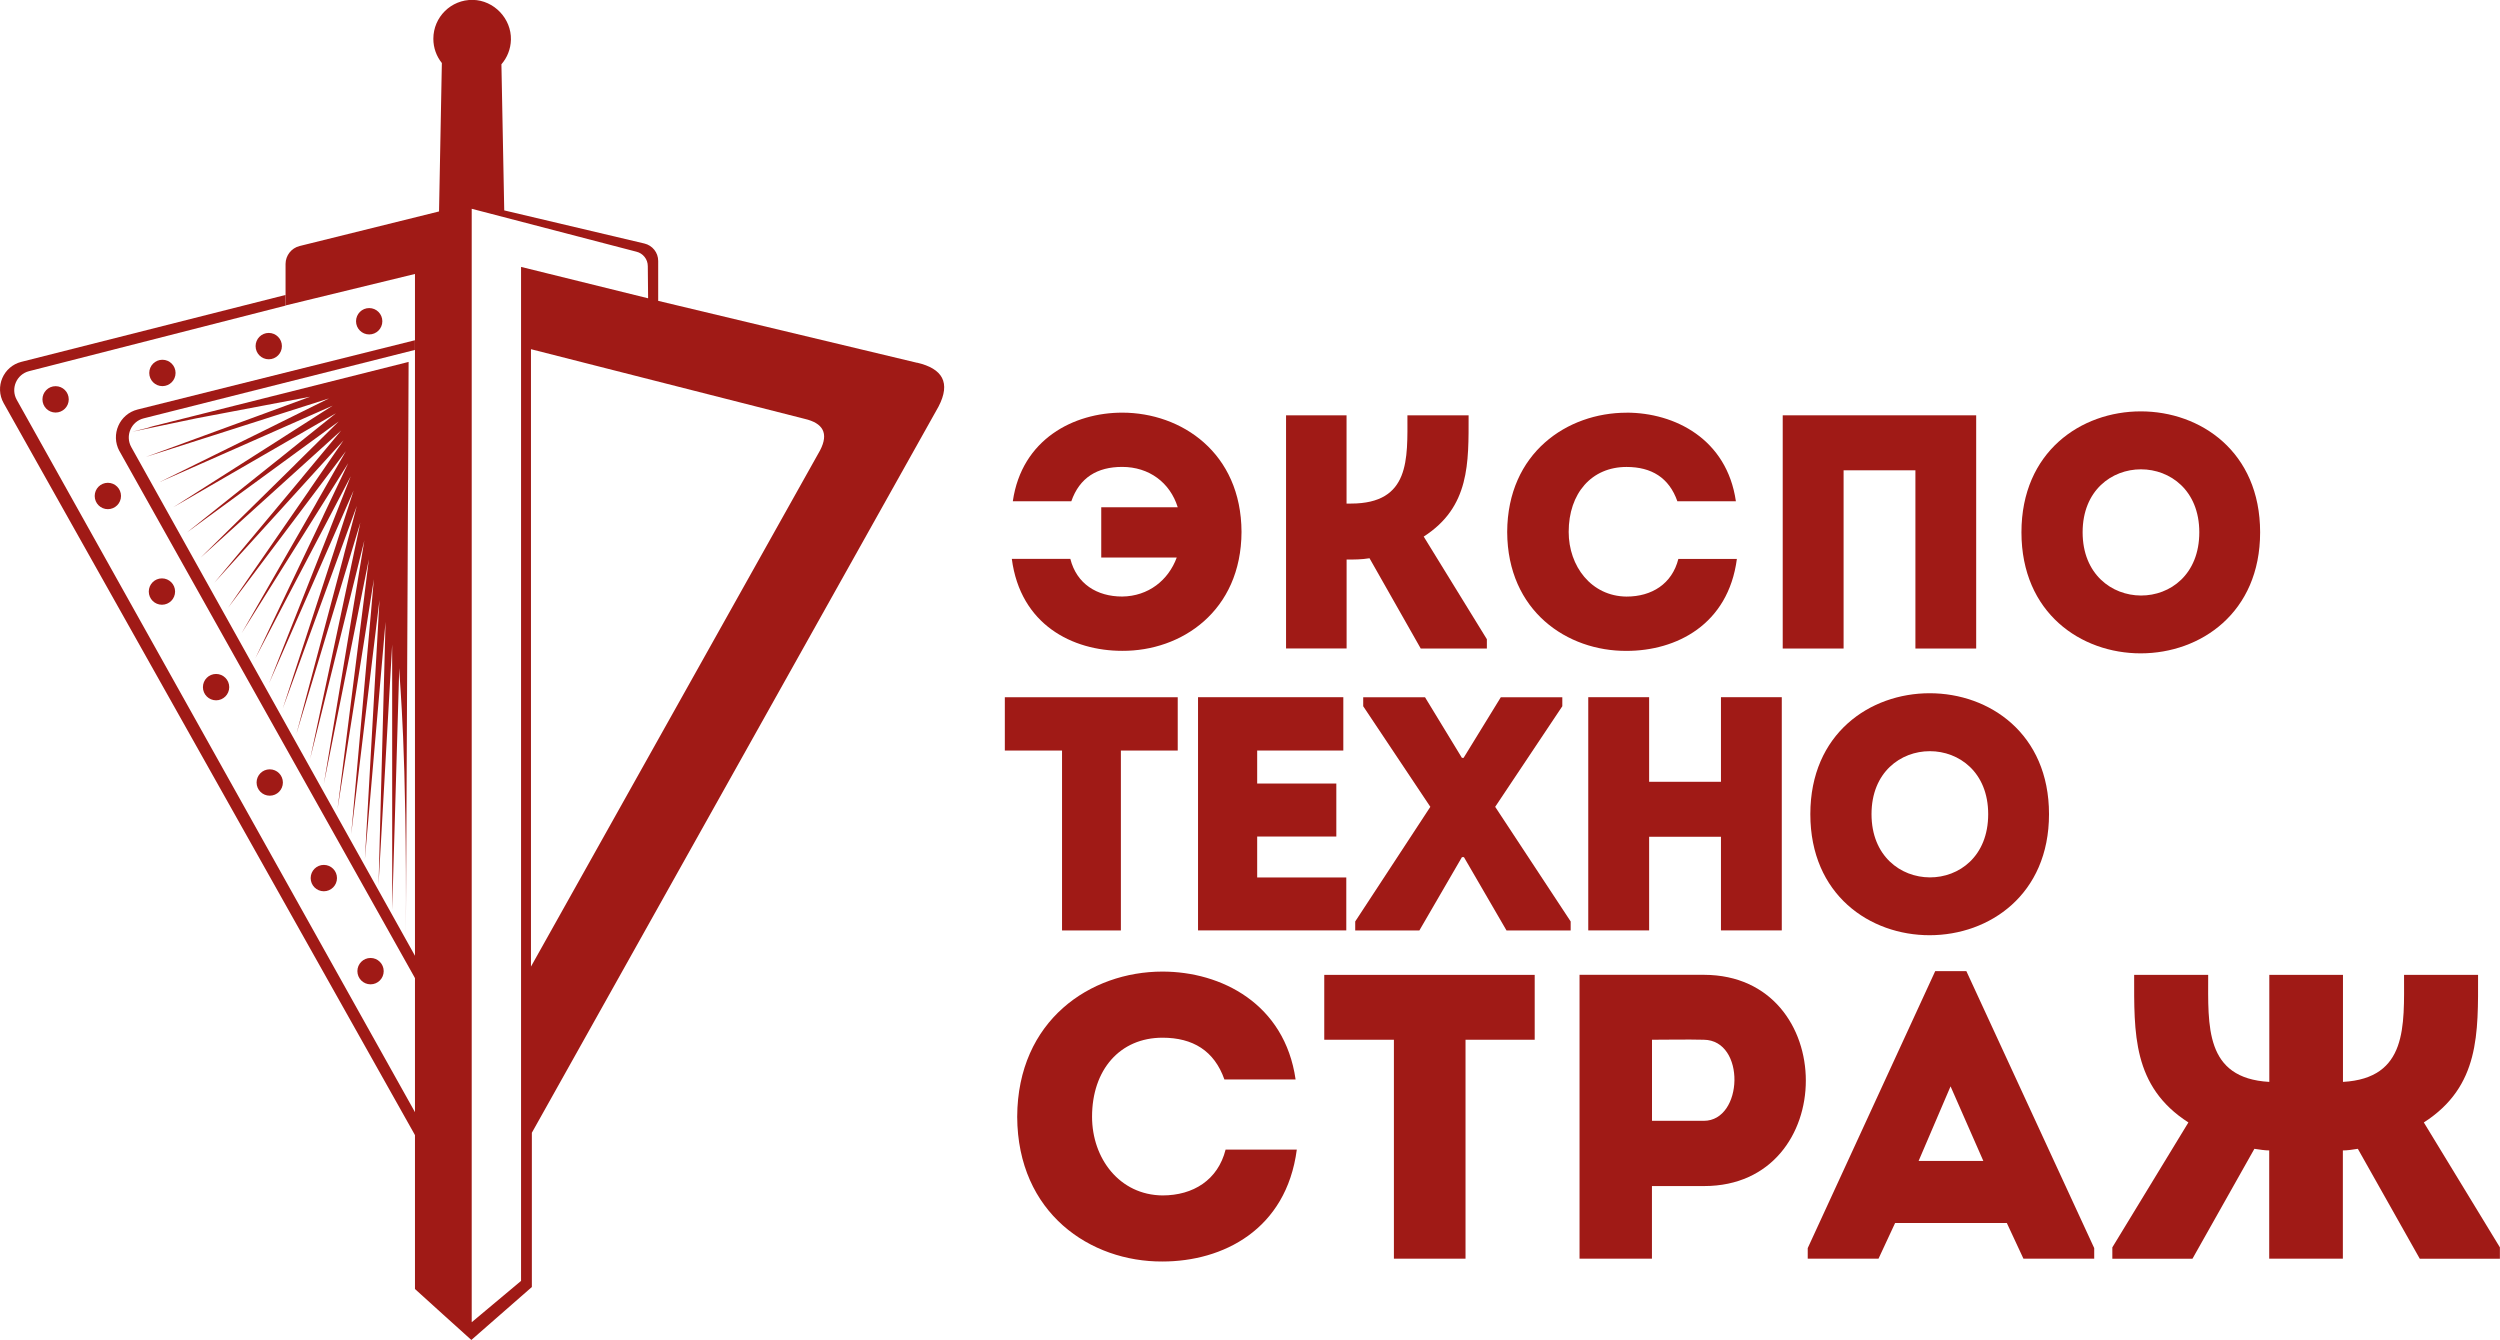 <svg width="319" height="171" viewBox="0 0 319 171" fill="none" xmlns="http://www.w3.org/2000/svg">
<g clip-path="url(#clip0_3308_4725)">
<path d="M136.702 63.962H129.235C130.38 56.012 137.042 52.654 143.19 52.654C150.744 52.654 158.378 57.754 158.418 67.874C158.378 77.994 150.737 83.094 143.19 83.047C136.868 83.047 130.207 79.729 129.108 71.312H136.575C137.381 74.502 139.966 76.118 143.19 76.118C146.541 76.078 149.085 74.035 150.151 71.145H140.519V64.723H150.278C149.298 61.579 146.627 59.577 143.19 59.577C140.006 59.577 137.761 60.938 136.702 63.956V63.962Z" fill="#A01A16"/>
<path d="M164.1 82.753V52.995H171.82V64.256H172.373C179.967 64.256 179.587 58.562 179.587 52.995H187.394C187.394 59.076 187.567 64.683 181.665 68.468L189.725 81.565V82.753H181.286L174.751 71.232C173.732 71.399 172.799 71.399 171.827 71.399V82.747H164.106L164.1 82.753Z" fill="#A01A16"/>
<path d="M207.544 52.654C213.693 52.654 220.354 56.012 221.5 63.962H214.032C212.973 60.945 210.722 59.583 207.544 59.583C203.088 59.583 200.164 62.941 200.164 67.874C200.164 72.253 203.048 76.078 207.544 76.124C210.768 76.124 213.353 74.509 214.159 71.318H221.626C220.52 79.736 213.866 83.053 207.544 83.053C199.99 83.094 192.357 77.994 192.317 67.881C192.357 57.767 199.997 52.661 207.544 52.661V52.654Z" fill="#A01A16"/>
<path d="M252.168 82.753H244.407V60.011H235.242V82.753H227.475V52.995H252.161V82.753H252.168Z" fill="#A01A16"/>
<path d="M257.937 67.921C257.937 47.348 288.392 47.348 288.392 67.921C288.392 88.494 257.937 88.541 257.937 67.921ZM280.631 67.921C280.631 57.207 265.743 57.207 265.743 67.921C265.743 78.635 280.631 78.722 280.631 67.921Z" fill="#A01A16"/>
<path d="M128.216 95.77V88.968H150.278V95.77H143.024V118.726H135.516V95.77H128.222H128.216Z" fill="#A01A16"/>
<path d="M171.4 95.771H160.416V99.976H170.515V106.738H160.416V111.965H171.787V118.72H152.869V88.962H171.407V95.764L171.4 95.771Z" fill="#A01A16"/>
<path d="M186.541 109.374L181.112 118.726H172.926V117.578L182.511 102.952L173.945 90.116V88.968H181.832L186.541 96.704H186.754L191.504 88.968H199.351V90.116L190.785 102.952L200.417 117.578V118.726H192.23L186.801 109.374H186.548H186.541Z" fill="#A01A16"/>
<path d="M227.355 118.72H219.594V106.771H210.429V118.72H202.662V88.962H210.429V99.756H219.594V88.962H227.355V118.72Z" fill="#A01A16"/>
<path d="M230.999 103.887C230.999 83.314 261.454 83.314 261.454 103.887C261.454 124.46 230.999 124.507 230.999 103.887ZM253.693 103.887C253.693 93.173 238.806 93.173 238.806 103.887C238.806 114.601 253.693 114.687 253.693 103.887Z" fill="#A01A16"/>
<path d="M148.332 123.974C155.82 123.974 163.926 128.059 165.319 137.738H156.233C154.94 134.067 152.203 132.411 148.332 132.411C142.91 132.411 139.346 136.496 139.346 142.497C139.346 147.824 142.857 152.484 148.332 152.537C152.256 152.537 155.407 150.568 156.386 146.69H165.472C164.126 156.936 156.019 160.968 148.332 160.968C139.14 161.021 129.847 154.813 129.794 142.497C129.847 130.182 139.14 123.974 148.332 123.974Z" fill="#A01A16"/>
<path d="M168.976 132.671V124.394H195.827V132.671H187.001V160.607H177.862V132.671H168.982H168.976Z" fill="#A01A16"/>
<path d="M201.549 160.607V124.387H217.45C234.749 124.44 234.749 151.341 217.45 151.341H210.788V160.607H201.542H201.549ZM217.403 132.671C215.231 132.617 212.913 132.671 210.795 132.671V143.017H217.403C222.465 143.017 222.772 132.724 217.403 132.671Z" fill="#A01A16"/>
<path d="M256.065 156.055H241.816L239.698 160.607H230.666V159.259L246.932 123.92H250.909L267.222 159.259V160.607H258.19L256.071 156.055H256.065ZM248.891 138.619L244.814 148.138H253.074L248.891 138.619Z" fill="#A01A16"/>
<path d="M289.571 146.796C289.004 146.796 288.332 146.689 287.659 146.589L279.759 160.613H269.534V159.165L279.239 143.224C272.065 138.619 272.318 131.79 272.318 124.394H281.764C281.764 130.915 281.297 137.584 289.564 138.051V124.394H298.963V138.051C307.223 137.584 306.757 130.909 306.757 124.394H316.202C316.202 131.79 316.462 138.619 309.281 143.224L318.987 159.165V160.613H308.762L300.861 146.589C300.189 146.696 299.516 146.796 298.95 146.796V160.607H289.551V146.796H289.571Z" fill="#A01A16"/>
<path fill-rule="evenodd" clip-rule="evenodd" d="M3.704 47.361L36.437 38.996V37.635L2.725 46.172C0.426 46.753 -0.699 49.363 0.466 51.439L53.69 146.154L53.703 143.257L2.138 51.019C1.332 49.577 2.112 47.768 3.704 47.361Z" fill="#A01A16"/>
<path fill-rule="evenodd" clip-rule="evenodd" d="M15.241 57.553L15.321 57.7L53.783 126.288L53.796 123.471L16.753 57.053C15.947 55.604 16.733 53.782 18.332 53.381L52.944 44.65V43.415L17.559 52.253C15.241 52.834 14.095 55.45 15.234 57.553H15.241Z" fill="#A01A16"/>
<path fill-rule="evenodd" clip-rule="evenodd" d="M104.641 57.467L67.751 123.338V44.557L102.683 53.448C105.001 53.989 105.78 55.27 104.641 57.467ZM60.198 168.71L66.486 163.443V34.057L82.699 38.062L82.659 33.963C82.659 33.082 82.053 32.314 81.194 32.114L60.191 26.64V168.71H60.198ZM117.025 46.292L83.985 38.389V33.296C83.985 32.234 83.259 31.32 82.226 31.073L64.341 26.847L63.981 8.203C64.714 7.362 65.16 6.274 65.194 5.073C65.26 2.369 63.029 0.033 60.331 -0.014C57.56 -0.061 55.295 2.176 55.295 4.946C55.295 6.121 55.701 7.195 56.381 8.043L56.021 26.981L38.229 31.393C37.183 31.654 36.444 32.595 36.437 33.676V38.976L52.95 34.958V164.478C52.95 164.478 60.144 170.999 60.144 170.979L67.865 164.224V144.539L119.756 51.88C121.348 48.816 120.255 47.033 117.025 46.279V46.292Z" fill="#A01A16"/>
<path d="M20.723 49.27C21.65 49.27 22.402 48.517 22.402 47.587C22.402 46.658 21.65 45.905 20.723 45.905C19.796 45.905 19.045 46.658 19.045 47.587C19.045 48.517 19.796 49.27 20.723 49.27Z" fill="#A01A16"/>
<path d="M34.292 45.846C35.219 45.846 35.971 45.093 35.971 44.164C35.971 43.235 35.219 42.481 34.292 42.481C33.365 42.481 32.614 43.235 32.614 44.164C32.614 45.093 33.365 45.846 34.292 45.846Z" fill="#A01A16"/>
<path d="M47.109 42.675C48.036 42.675 48.787 41.922 48.787 40.993C48.787 40.064 48.036 39.31 47.109 39.31C46.181 39.31 45.43 40.064 45.43 40.993C45.43 41.922 46.181 42.675 47.109 42.675Z" fill="#A01A16"/>
<path d="M7.094 52.641C8.021 52.641 8.773 51.888 8.773 50.959C8.773 50.029 8.021 49.276 7.094 49.276C6.167 49.276 5.416 50.029 5.416 50.959C5.416 51.888 6.167 52.641 7.094 52.641Z" fill="#A01A16"/>
<path d="M47.282 125.601C48.209 125.601 48.96 124.848 48.96 123.918C48.96 122.989 48.209 122.236 47.282 122.236C46.355 122.236 45.603 122.989 45.603 123.918C45.603 124.848 46.355 125.601 47.282 125.601Z" fill="#A01A16"/>
<path d="M27.571 89.361C28.498 89.361 29.25 88.608 29.25 87.679C29.25 86.75 28.498 85.997 27.571 85.997C26.644 85.997 25.893 86.75 25.893 87.679C25.893 88.608 26.644 89.361 27.571 89.361Z" fill="#A01A16"/>
<path d="M20.663 77.165C21.591 77.165 22.342 76.412 22.342 75.483C22.342 74.554 21.591 73.801 20.663 73.801C19.736 73.801 18.985 74.554 18.985 75.483C18.985 76.412 19.736 77.165 20.663 77.165Z" fill="#A01A16"/>
<path d="M13.762 64.97C14.69 64.97 15.441 64.217 15.441 63.288C15.441 62.359 14.69 61.605 13.762 61.605C12.835 61.605 12.084 62.359 12.084 63.288C12.084 64.217 12.835 64.97 13.762 64.97Z" fill="#A01A16"/>
<path d="M41.32 113.726C42.247 113.726 42.999 112.973 42.999 112.043C42.999 111.114 42.247 110.361 41.32 110.361C40.393 110.361 39.641 111.114 39.641 112.043C39.641 112.973 40.393 113.726 41.32 113.726Z" fill="#A01A16"/>
<path d="M34.419 101.53C35.346 101.53 36.097 100.777 36.097 99.848C36.097 98.919 35.346 98.166 34.419 98.166C33.492 98.166 32.74 98.919 32.74 99.848C32.74 100.777 33.492 101.53 34.419 101.53Z" fill="#A01A16"/>
<path fill-rule="evenodd" clip-rule="evenodd" d="M52.144 46.179L18.865 54.55L19.464 54.436C18.651 54.643 17.792 54.856 16.88 55.09C20.204 54.396 22.861 53.835 25.006 53.388L39.568 50.624C26.452 55.437 45.07 48.615 18.625 58.301C46.995 49.236 25.16 56.212 41.979 50.838C26.112 58.681 46.456 48.649 20.37 61.512C47.228 49.65 26.605 58.755 42.452 51.759C27.518 61.285 46.662 49.102 22.115 64.723C47.428 50.09 28.11 61.258 42.865 52.734C28.983 63.848 46.842 49.59 23.861 67.933C47.595 50.584 29.663 63.688 43.218 53.782C30.495 66.331 46.982 50.117 25.606 71.144C47.741 51.125 31.255 66.038 43.538 54.93C32.034 68.748 47.102 50.711 27.351 74.355C47.861 51.752 32.873 68.274 43.838 56.185C33.586 71.064 47.215 51.352 29.096 77.566C47.981 52.453 34.485 70.397 44.131 57.573C35.165 73.254 47.315 52.093 30.842 80.777C48.087 53.268 36.111 72.379 44.437 59.095C36.724 75.323 47.421 52.914 32.587 83.987C48.201 54.209 37.723 74.195 44.757 60.771C38.276 77.225 47.521 53.862 34.332 87.198C48.321 55.284 39.308 75.85 45.123 62.587C39.808 78.981 47.648 54.923 36.084 90.402C48.461 56.532 40.873 77.305 45.53 64.556C41.3 80.563 47.794 56.132 37.829 93.613C48.614 57.994 42.386 78.56 45.983 66.678C42.745 81.965 47.954 57.513 39.575 96.824C48.787 59.723 43.858 79.582 46.495 68.948C44.144 83.14 48.154 59.115 41.32 100.035C48.98 61.819 45.276 80.309 47.068 71.358C45.476 84.088 48.394 60.971 43.065 103.245C49.2 64.476 46.635 80.683 47.708 73.901C46.742 84.795 48.68 63.147 44.81 106.456C49.426 68.214 47.941 80.536 48.421 76.564C47.941 85.169 49.033 65.831 46.555 109.667C48.72 84.782 49.12 80.196 49.193 79.348C49.047 85.069 49.466 69.382 48.301 112.878C49.473 92.245 49.886 84.875 50.039 82.245C50.039 83.974 50.039 75.73 50.046 116.089C50.599 97.171 50.839 88.88 50.945 85.242C51.005 87.532 51.911 94.975 51.791 119.299C52.138 49.189 52.138 46.212 52.138 46.212L52.144 46.179Z" fill="#A01A16"/>
</g>
<defs>
<clipPath id="clip0_3308_4725">
<rect width="319" height="171" fill="white"/>
</clipPath>
</defs>
</svg>

